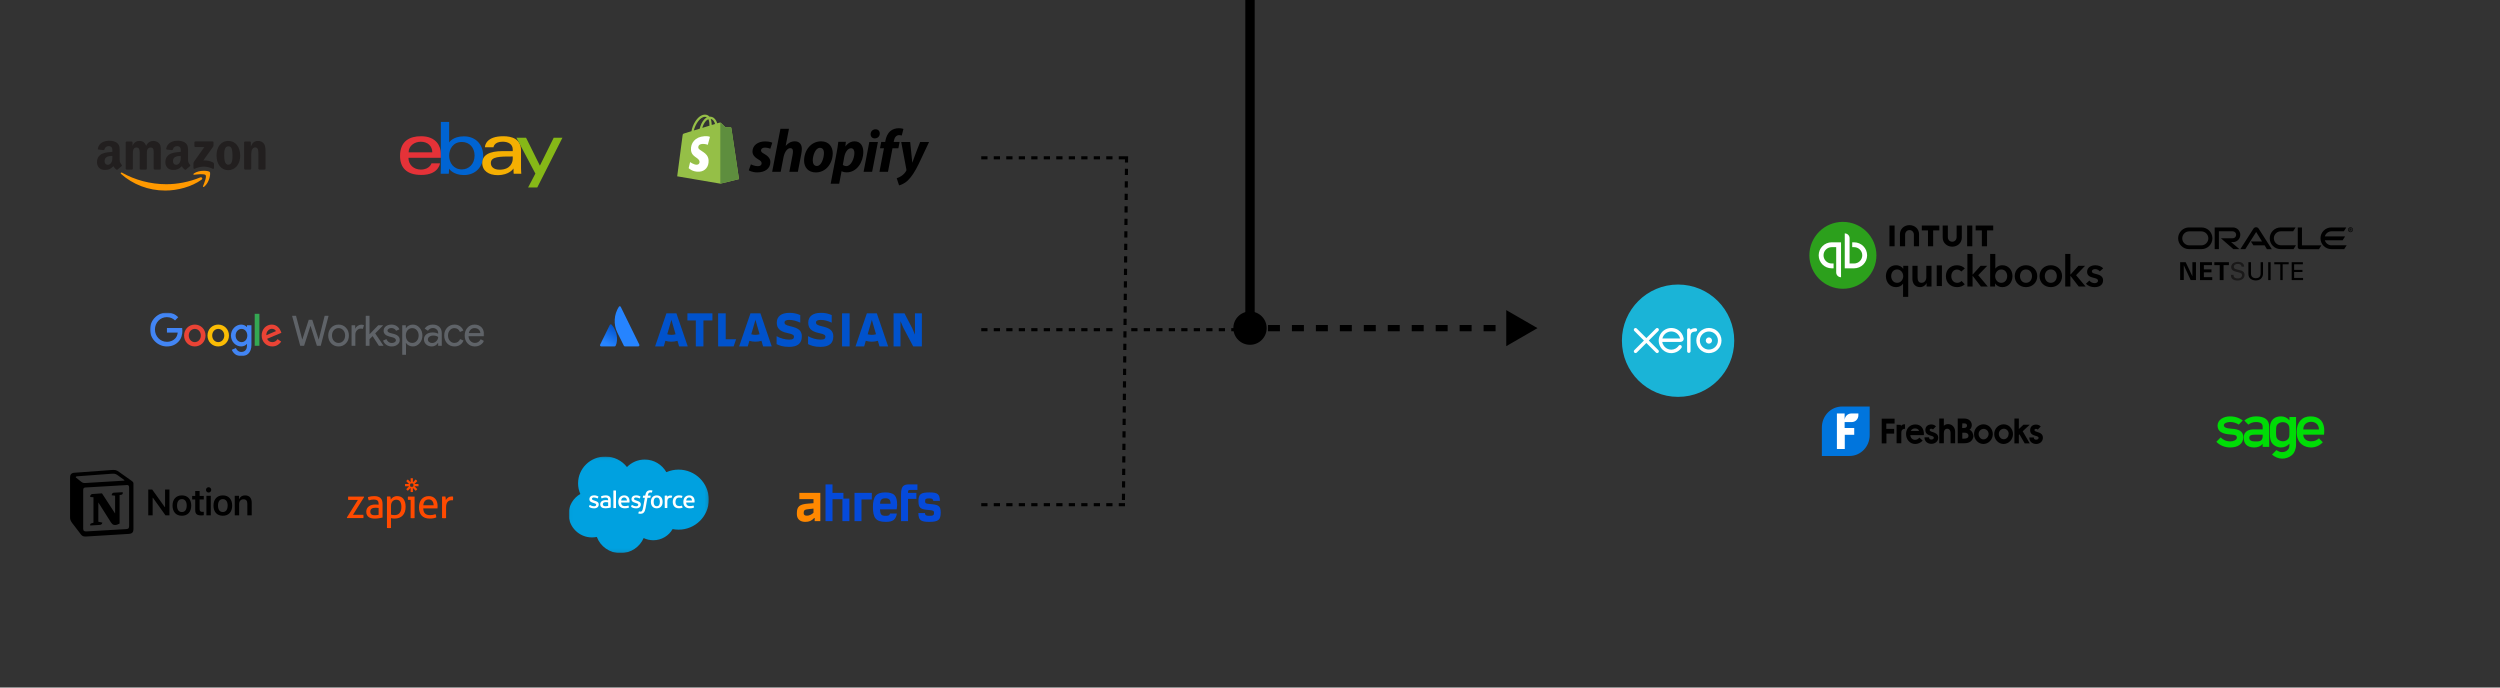 <svg width="800" height="220" viewBox="0 0 800 220" fill="none" xmlns="http://www.w3.org/2000/svg">
<rect x="0" y="0" width="800" height="220" fill="#333333" stroke="none"/>
<g clip-path="url(#clip0_1_2)">
<mask id="mask0_1_2" style="mask-type:luminance" maskUnits="userSpaceOnUse" x="511" y="83" width="52" height="52">
<path d="M511 83H563V135H511V83Z" fill="white"/>
</mask>
<g mask="url(#mask0_1_2)">
<path d="M536.984 126.999C546.91 126.999 554.957 118.952 554.957 109.026C554.957 99.099 546.91 91.052 536.984 91.052C527.057 91.052 519.01 99.099 519.01 109.026C519.01 118.952 527.057 126.999 536.984 126.999Z" fill="#1AB4D7"/>
<path d="M527.614 108.974L530.681 105.899C530.783 105.795 530.84 105.658 530.84 105.513C530.84 105.209 530.593 104.963 530.29 104.963C530.142 104.963 530.004 105.021 529.899 105.127C529.899 105.127 526.835 108.19 526.835 108.19L523.756 105.122C523.652 105.019 523.515 104.963 523.368 104.963C523.066 104.963 522.819 105.209 522.819 105.512C522.819 105.66 522.878 105.799 522.984 105.903L526.051 108.97L522.985 112.041C522.878 112.147 522.819 112.286 522.819 112.434C522.819 112.737 523.066 112.983 523.368 112.983C523.515 112.983 523.653 112.927 523.756 112.823L526.83 109.754L529.892 112.812C530 112.924 530.14 112.984 530.29 112.984C530.593 112.984 530.839 112.737 530.839 112.434C530.839 112.288 530.783 112.15 530.68 112.047L527.614 108.974Z" fill="white"/>
<path d="M545.849 108.973C545.849 109.524 546.296 109.972 546.848 109.972C547.398 109.972 547.846 109.524 547.846 108.973C547.846 108.422 547.398 107.974 546.848 107.974C546.296 107.974 545.849 108.422 545.849 108.973Z" fill="white"/>
<path d="M543.955 108.973C543.955 107.379 545.252 106.081 546.847 106.081C548.441 106.081 549.739 107.379 549.739 108.973C549.739 110.568 548.441 111.865 546.847 111.865C545.252 111.865 543.955 110.568 543.955 108.973ZM542.817 108.973C542.817 111.195 544.625 113.003 546.847 113.003C549.069 113.003 550.878 111.195 550.878 108.973C550.878 106.751 549.069 104.943 546.847 104.943C544.625 104.943 542.817 106.751 542.817 108.973Z" fill="white"/>
<path d="M542.531 105.012L542.362 105.012C541.854 105.012 541.365 105.172 540.956 105.487C540.902 105.24 540.681 105.055 540.419 105.055C540.117 105.055 539.875 105.297 539.874 105.6C539.874 105.601 539.876 112.387 539.876 112.387C539.877 112.689 540.123 112.935 540.425 112.935C540.728 112.935 540.974 112.689 540.975 112.386C540.975 112.385 540.975 108.213 540.975 108.213C540.975 106.822 541.102 106.26 542.294 106.111C542.404 106.098 542.524 106.1 542.524 106.1C542.85 106.089 543.082 105.865 543.082 105.562C543.082 105.259 542.835 105.012 542.531 105.012Z" fill="white"/>
<path d="M531.978 108.31C531.978 108.295 531.979 108.279 531.98 108.264C532.299 107.002 533.441 106.069 534.802 106.069C536.179 106.069 537.332 107.025 537.634 108.31H531.978ZM538.76 108.206C538.523 107.085 537.909 106.164 536.974 105.572C535.608 104.705 533.803 104.753 532.484 105.691C531.407 106.457 530.786 107.71 530.786 109.001C530.786 109.324 530.825 109.651 530.906 109.973C531.312 111.572 532.687 112.782 534.326 112.983C534.812 113.042 535.286 113.014 535.776 112.887C536.197 112.784 536.605 112.613 536.981 112.373C537.37 112.122 537.696 111.792 538.011 111.396C538.018 111.389 538.024 111.382 538.031 111.375C538.25 111.103 538.209 110.717 537.968 110.533C537.765 110.377 537.425 110.314 537.157 110.657C537.099 110.74 537.035 110.824 536.964 110.908C536.751 111.144 536.487 111.372 536.17 111.549C535.767 111.764 535.307 111.887 534.819 111.89C533.22 111.872 532.365 110.757 532.061 109.96C532.008 109.811 531.967 109.657 531.938 109.498C531.934 109.469 531.932 109.44 531.931 109.413C532.261 109.413 537.667 109.413 537.667 109.413C538.453 109.396 538.877 108.841 538.76 108.206Z" fill="white"/>
</g>
<path d="M752.157 73.453C752.202 73.453 752.269 73.453 752.291 73.386C752.314 73.364 752.314 73.341 752.314 73.319C752.314 73.274 752.291 73.229 752.247 73.207C752.202 73.184 752.157 73.184 752.09 73.184H752.045V73.43H752.157M752.09 73.073C752.202 73.073 752.269 73.073 752.314 73.095C752.47 73.14 752.47 73.296 752.47 73.341C752.47 73.364 752.47 73.386 752.47 73.408C752.47 73.453 752.448 73.52 752.358 73.565C752.358 73.565 752.336 73.587 752.314 73.587L752.515 73.945H752.314L752.157 73.609H752.045V73.945H751.866V73.073H752.09ZM752.157 74.303C752.582 74.303 752.94 73.968 752.94 73.52C752.94 73.073 752.605 72.737 752.157 72.737C751.732 72.737 751.374 73.095 751.374 73.52C751.374 73.945 751.732 74.303 752.157 74.303ZM751.553 73.52C751.553 73.184 751.821 72.916 752.179 72.916C752.515 72.916 752.784 73.184 752.784 73.52C752.784 73.856 752.515 74.124 752.179 74.124C751.821 74.147 751.553 73.856 751.553 73.52ZM746.116 78.51C745.086 78.51 744.214 77.816 743.945 76.876H749.651L750.434 75.646H743.945C744.214 74.706 745.086 74.012 746.116 74.012H750.032L750.815 72.782H746.026C744.102 72.782 742.558 74.348 742.558 76.25C742.558 78.174 744.124 79.718 746.026 79.718H750.144L750.926 78.488H746.116M729.781 79.718H733.921L734.704 78.488H729.893C728.64 78.488 727.633 77.481 727.633 76.25C727.633 74.997 728.64 74.012 729.893 74.012H733.809L734.592 72.782H729.804C727.879 72.782 726.313 74.348 726.313 76.25C726.313 78.174 727.879 79.718 729.781 79.718ZM704.429 78.51H700.558C699.327 78.51 698.32 77.503 698.32 76.272C698.32 75.019 699.327 74.035 700.558 74.035H704.406C705.659 74.035 706.666 75.042 706.666 76.272C706.666 77.503 705.659 78.51 704.429 78.51ZM700.468 79.718H704.496C706.42 79.718 707.964 78.174 707.964 76.25C707.964 74.326 706.42 72.782 704.496 72.782H700.468C698.566 72.782 697 74.348 697 76.25C697 78.174 698.566 79.718 700.468 79.718ZM714.543 77.481C715.841 77.481 716.892 76.429 716.892 75.131C716.892 73.833 715.841 72.782 714.543 72.782H708.703V79.718H710.045V74.012H714.453C715.08 74.012 715.572 74.505 715.572 75.131C715.572 75.758 715.08 76.25 714.453 76.25H710.694L714.677 79.718H716.624L713.939 77.458H714.543M736.628 78.51V72.782H735.285V79.07C735.285 79.248 735.353 79.405 735.487 79.539C735.621 79.674 735.8 79.741 735.979 79.741H742.066L742.849 78.51H736.628ZM720.294 77.279H723.851L721.972 74.236L718.503 79.718H716.915L721.121 73.14C721.3 72.871 721.614 72.715 721.949 72.715C722.285 72.715 722.576 72.871 722.755 73.14L726.984 79.741H725.418L724.679 78.51H721.077L720.294 77.279Z" fill="black"/>
<path d="M697.649 83.903H699.417L701.564 88.401V83.903H702.707V89.631H701.027L698.813 84.864V89.608H697.649V83.903Z" fill="black"/>
<path d="M704.003 83.903H707.831V84.843H705.234V86.208H707.673V87.148H705.234V88.691H707.92V89.631H704.003V83.903Z" fill="black"/>
<path d="M710.291 84.843H708.59V83.903H713.245V84.843H711.544V89.631H710.314V84.843H710.291Z" fill="black"/>
<path d="M714.722 87.953C714.744 88.356 714.789 89.094 716.109 89.094C717.295 89.094 717.452 88.356 717.452 88.065C717.452 87.416 716.937 87.304 716.132 87.103C715.259 86.879 714.879 86.789 714.587 86.588C714.118 86.275 713.983 85.849 713.983 85.469C713.983 84.305 715.08 83.791 716.154 83.791C716.534 83.791 717.295 83.858 717.765 84.35C718.078 84.708 718.101 85.089 718.123 85.335H717.295C717.25 84.619 716.646 84.462 716.087 84.462C715.304 84.462 714.811 84.82 714.811 85.379C714.811 85.894 715.147 86.051 715.841 86.23C717.206 86.588 717.362 86.61 717.698 86.834C718.235 87.192 718.257 87.729 718.257 87.975C718.257 88.982 717.474 89.765 715.997 89.765C715.572 89.765 714.677 89.698 714.23 89.116C713.894 88.691 713.894 88.244 713.894 87.953H714.722Z" fill="#1A1919"/>
<path d="M720.316 83.903V87.438C720.316 88.042 720.45 88.311 720.562 88.468C720.92 88.937 721.479 89.027 721.86 89.027C723.404 89.027 723.404 87.819 723.404 87.394V83.903H724.164V87.438C724.164 87.751 724.164 88.378 723.695 88.96C723.135 89.676 722.263 89.743 721.837 89.743C721.3 89.743 720.338 89.586 719.824 88.826C719.645 88.579 719.488 88.244 719.488 87.394V83.903H720.316Z" fill="black"/>
<path d="M725.821 89.631H726.603V83.903H725.821V89.631Z" fill="black"/>
<path d="M729.692 89.631V84.573H727.767V83.903H732.376V84.573H730.453V89.631H729.692Z" fill="black"/>
<path d="M733.339 83.903H736.919V84.573H734.123V86.364H736.784V87.036H734.123V88.938H736.986V89.631H733.339V83.903Z" fill="black"/>
<g clip-path="url(#clip1_1_2)">
<path d="M739.338 133.237C736.67 133.237 734.927 135.117 734.927 138.226C734.927 142.087 737.596 143.19 739.509 143.19C740.946 143.19 742.311 142.588 743.298 141.522L742.067 140.256C741.409 140.858 740.654 141.222 739.533 141.222C738.046 141.222 737.047 140.332 737.047 139.103H743.676C743.663 139.091 744.821 133.237 739.338 133.237ZM737.047 137.424C737.047 135.769 738.266 134.979 739.57 134.979C740.873 134.979 742.055 135.794 742.055 137.424H737.047Z" fill="#00DC06"/>
<path d="M714.933 137.261C714.08 137.148 711.631 137.249 711.631 136.095C711.631 135.419 712.666 135.042 713.604 135.042C714.604 135.03 715.578 135.318 716.407 135.87L717.686 134.566C717.309 134.253 715.907 133.238 713.604 133.238C711.509 133.238 709.62 134.366 709.62 136.171C709.62 138.941 712.873 138.941 714.226 139.079C715.054 139.166 715.798 139.217 715.798 140.044C715.798 140.821 714.652 141.247 713.763 141.247C712.313 141.247 711.448 140.758 710.595 139.969L709.23 141.385C710.412 142.563 712.008 143.203 713.653 143.19C716.09 143.19 717.857 142.087 717.857 139.868C717.857 138.402 716.894 137.524 714.933 137.261Z" fill="#00DC06"/>
<path d="M721.926 133.237C720.574 133.225 719.246 133.701 718.186 134.566L719.465 135.882C720.184 135.33 721.049 135.042 721.939 135.055C723.559 135.055 724.047 135.719 724.047 136.471V137.411H721.159C720.087 137.411 717.991 137.687 717.991 140.106C717.991 141.886 718.978 143.19 721.342 143.19C722.523 143.19 723.425 142.801 724.047 142.036V143.002H726.142V136.621C726.142 134.39 724.814 133.237 721.926 133.237ZM724.059 139.517C724.059 141.36 722.779 141.259 721.646 141.259C720.513 141.259 719.758 140.946 719.758 140.119C719.758 139.354 720.355 139.091 721.597 139.091H724.059V139.517Z" fill="#00DC06"/>
<path d="M732.612 133.438V134.503C731.893 133.663 731.04 133.237 729.883 133.237C727.897 133.237 726.873 134.378 726.532 135.606C726.398 136.057 726.362 136.922 726.362 138.201C726.362 139.404 726.374 140.507 726.776 141.347C727.349 142.525 728.725 143.19 729.883 143.19C731.004 143.19 731.954 142.738 732.612 141.961V142.563C732.612 143.265 732.381 143.729 731.942 144.092C731.503 144.456 730.955 144.681 730.187 144.681C729.493 144.681 728.835 144.293 728.457 144.017L727.044 145.471C727.958 146.236 729.042 146.749 730.224 146.762C731.357 146.787 732.466 146.411 733.355 145.671C734.196 144.995 734.732 143.704 734.732 142.35V133.438H732.612ZM732.612 138.201C732.612 138.94 732.6 139.492 732.539 139.78C732.405 140.394 731.723 141.209 730.48 141.209C730.163 141.209 728.579 141.021 728.396 139.605C728.348 139.141 728.323 138.665 728.335 138.201C728.335 137.098 728.384 136.747 728.433 136.471C728.543 135.92 729.249 135.092 730.48 135.092C731.979 135.092 732.466 136.145 732.539 136.559C732.6 137.098 732.624 137.649 732.612 138.201Z" fill="#00DC06"/>
</g>
<path d="M587.489 131.795H595.459V144.063H587.489V131.795Z" fill="white"/>
<path d="M589.459 130.089C585.886 130.089 583 133.074 583 136.768V145.911H591.841C595.414 145.911 598.299 142.926 598.299 139.232V130.089H589.459ZM594.681 132.884C594.681 134.116 593.719 135.063 592.574 135.063H590.283V136.958H593.352V139.137H590.329V143.684H587.81V132.316H590.283V134.353C590.375 133.216 591.291 132.316 592.39 132.316H594.681V132.884Z" fill="#0075DD"/>
<path d="M606.911 135.916V141.837H608.423V138.616C608.423 138.426 608.423 137.858 608.652 137.621C608.881 137.337 609.201 137.195 609.568 137.242H609.614V135.774H609.568C609.11 135.726 608.697 135.916 608.514 136.105L608.423 136.2C608.377 136.247 608.331 136.295 608.285 136.342V135.963L606.911 135.916Z" fill="black"/>
<path d="M622.027 141.884V138.616C622.027 137.716 622.439 137.195 623.126 137.195C623.401 137.195 623.63 137.289 623.814 137.479C624.043 137.716 624.18 138.095 624.18 138.568V141.837H625.646V138.142C625.646 136.863 624.775 135.821 623.63 135.726C622.989 135.679 622.439 135.821 622.027 136.247V133.926H620.561V141.837H622.027V141.884Z" fill="black"/>
<path d="M630.272 137.526H630.226L630.272 137.479C630.868 137.1 631.051 136.295 630.959 135.726C630.73 134.589 629.86 133.926 628.486 133.926H626.47V141.837H628.623C630.226 141.837 631.188 141.126 631.463 139.8C631.555 139.042 631.097 137.858 630.272 137.526ZM627.936 135.489H628.577C628.852 135.489 629.402 135.537 629.448 136.153C629.448 136.342 629.402 136.532 629.265 136.674C629.035 136.911 628.669 136.958 628.348 136.958H627.89L627.936 135.489ZM629.723 139.989C629.494 140.226 629.081 140.368 628.44 140.368H627.936V138.474H628.761C629.265 138.474 629.86 138.711 629.906 139.326C629.952 139.563 629.86 139.8 629.723 139.989Z" fill="black"/>
<path d="M636.823 136.674C636.273 136.105 635.494 135.774 634.67 135.774C632.975 135.821 631.646 137.242 631.692 138.995C631.738 140.653 633.021 142.026 634.624 142.074H634.67C635.448 142.074 636.227 141.742 636.777 141.174C637.968 139.989 638.014 138 636.868 136.768C636.914 136.721 636.868 136.674 636.823 136.674ZM634.761 140.605C634.349 140.605 633.937 140.463 633.662 140.132C633.341 139.8 633.158 139.374 633.158 138.9C633.158 138 633.845 137.289 634.715 137.242H634.761C635.632 137.242 636.319 137.953 636.365 138.853C636.319 139.753 635.677 140.558 634.761 140.605Z" fill="black"/>
<path d="M643.281 136.674C642.732 136.105 641.953 135.774 641.128 135.774C639.434 135.821 638.105 137.242 638.151 138.995C638.197 140.653 639.479 142.026 641.083 142.074H641.128C641.907 142.074 642.686 141.742 643.235 141.174C644.426 139.989 644.472 138 643.327 136.768C643.327 136.721 643.281 136.674 643.281 136.674ZM642.319 140.037C642.045 140.368 641.632 140.558 641.22 140.558C640.808 140.558 640.395 140.416 640.121 140.084C639.8 139.753 639.617 139.326 639.617 138.853C639.617 137.953 640.304 137.242 641.174 137.195H641.22C642.09 137.195 642.777 137.905 642.777 138.805C642.732 139.326 642.594 139.753 642.319 140.037Z" fill="black"/>
<path d="M646.03 139.184L646.121 139.042H646.259L647.908 141.884H649.511L647.266 138L649.511 135.916H647.495L646.03 137.289V133.926H644.61V141.884H646.03V139.184Z" fill="black"/>
<path d="M653.725 140.084C653.725 138.805 652.717 138.474 651.939 138.237C651.435 138.095 651.023 137.953 651.023 137.621C651.023 137.384 651.206 137.242 651.526 137.242C651.71 137.242 651.893 137.289 652.03 137.432L652.076 137.479L653.038 136.484L652.992 136.437C652.626 136.058 652.076 135.868 651.572 135.868C650.381 135.868 649.648 136.579 649.648 137.668C649.648 138.947 650.61 139.232 651.389 139.468C651.939 139.611 652.351 139.753 652.351 140.132C652.351 140.463 652.03 140.7 651.572 140.7C651.114 140.7 650.839 140.463 650.839 140.084V139.989H649.374V140.084C649.374 141.221 650.29 142.074 651.572 142.074C652.809 142.074 653.725 141.221 653.725 140.084Z" fill="black"/>
<path d="M603.613 135.537V137.242H606.132V138.758H603.659V141.884H602.147V133.974H606.27V135.537H603.613Z" fill="black"/>
<path d="M615.66 138.947C615.66 137.005 614.606 135.821 612.912 135.821C611.171 135.821 609.934 137.1 609.934 138.853C609.934 140.7 611.217 142.074 612.866 142.074C613.736 142.074 614.606 141.695 615.202 141.032L615.248 140.984L614.194 140.037L614.148 140.084C613.828 140.511 613.324 140.747 612.82 140.747C612.041 140.747 611.446 140.226 611.308 139.374V139.232H615.614L615.66 138.947ZM611.446 137.905L611.492 137.811C611.766 137.337 612.225 137.1 612.82 137.1C613.461 137.1 613.965 137.384 614.103 137.905H611.446Z" fill="black"/>
<path d="M618.408 138.237C617.905 138.095 617.492 137.953 617.492 137.574C617.492 137.337 617.675 137.195 617.996 137.195C618.179 137.195 618.363 137.242 618.5 137.384L618.546 137.432L619.508 136.437L619.462 136.389C619.095 136.011 618.546 135.821 618.042 135.821C616.851 135.821 616.118 136.532 616.118 137.621C616.118 138.9 617.08 139.184 617.859 139.421C618.408 139.563 618.821 139.705 618.821 140.084C618.821 140.416 618.5 140.653 618.042 140.653C617.584 140.653 617.309 140.416 617.309 140.037V139.942H615.843V140.037C615.843 141.174 616.759 142.026 618.042 142.026C619.325 142.026 620.241 141.174 620.241 140.037C620.195 138.805 619.187 138.521 618.408 138.237Z" fill="black"/>
<g clip-path="url(#clip2_1_2)">
<path d="M589.726 92.405C595.649 92.405 600.453 87.612 600.453 81.703C600.453 75.793 595.649 71 589.726 71C583.804 71 579 75.793 579 81.703C579 87.612 583.8 92.405 589.726 92.405Z" fill="#2CA01C"/>
<path d="M586.15 77.539C583.846 77.539 581.977 79.403 581.977 81.703C581.977 84.002 583.842 85.863 586.15 85.863H586.746V84.318H586.15C584.703 84.318 583.528 83.146 583.528 81.703C583.528 80.259 584.703 79.087 586.15 79.087H587.583V87.174C587.583 88.026 588.276 88.718 589.13 88.718V77.539H586.15ZM593.303 85.863C595.607 85.863 597.476 83.998 597.476 81.703C597.476 79.407 595.611 77.543 593.303 77.543H592.707V79.087H593.303C594.75 79.087 595.925 80.259 595.925 81.703C595.925 83.146 594.75 84.318 593.303 84.318H591.87V76.231C591.87 75.379 591.177 74.687 590.323 74.687V85.863H593.303Z" fill="white"/>
<path d="M610.635 95H608.976V90.809H608.948C608.519 91.47 607.676 91.883 606.749 91.883C604.73 91.883 603.486 90.284 603.486 88.353C603.486 86.423 604.814 84.875 606.707 84.875C607.923 84.875 608.669 85.466 609.001 85.991H609.042V85.066H610.632V95H610.635ZM607.083 90.503C608.3 90.503 609.032 89.414 609.032 88.377C609.032 87.341 608.3 86.224 607.083 86.224C605.8 86.224 605.176 87.313 605.176 88.35C605.176 89.383 605.797 90.503 607.083 90.503ZM618.082 91.689H616.506V90.624H616.478C616.189 91.285 615.401 91.88 614.418 91.88C612.689 91.88 611.971 90.555 611.971 89.205V85.066H613.63V88.736C613.63 89.522 613.808 90.499 614.874 90.499C615.941 90.499 616.422 89.588 616.422 88.708V85.066H618.082V91.685V91.689ZM619.748 84.924H621.407V91.546H619.748V84.924ZM627.609 86.903C627.347 86.53 626.779 86.252 626.239 86.252C625.022 86.252 624.412 87.341 624.412 88.377C624.412 89.414 625.036 90.503 626.291 90.503C626.804 90.503 627.368 90.294 627.689 89.911L628.724 90.958C628.17 91.55 627.257 91.883 626.277 91.883C624.315 91.883 622.683 90.586 622.683 88.381C622.683 86.176 624.287 84.878 626.235 84.878C627.204 84.878 628.212 85.264 628.738 85.911L627.605 86.903H627.609ZM629.561 81.261H631.22V87.852H631.262L633.779 85.066H635.909L633.033 88.061L636.09 91.689H633.894L631.266 88.294H631.224V91.689H629.564V81.264L629.561 81.261ZM638.503 81.261V85.911H638.544C638.889 85.484 639.552 84.878 640.772 84.878C642.665 84.878 643.993 86.395 643.993 88.356C643.993 90.318 642.748 91.887 640.73 91.887C639.803 91.887 638.903 91.459 638.45 90.701H638.422V91.696H636.847V81.264H638.506L638.503 81.261ZM640.395 86.228C639.179 86.228 638.447 87.344 638.447 88.381C638.447 89.417 639.179 90.506 640.395 90.506C641.682 90.506 642.302 89.39 642.302 88.353C642.302 87.317 641.682 86.228 640.395 86.228ZM648.316 84.875C650.32 84.875 651.924 86.27 651.924 88.353C651.924 90.436 650.32 91.883 648.316 91.883C646.311 91.883 644.708 90.436 644.708 88.353C644.708 86.27 646.311 84.875 648.316 84.875ZM648.316 90.503C649.63 90.503 650.236 89.386 650.236 88.35C650.236 87.313 649.63 86.224 648.316 86.224C647.001 86.224 646.395 87.313 646.395 88.35C646.395 89.386 647.001 90.503 648.316 90.503ZM656.257 84.875C658.261 84.875 659.865 86.27 659.865 88.353C659.865 90.436 658.261 91.883 656.257 91.883C654.252 91.883 652.649 90.436 652.649 88.353C652.649 86.27 654.252 84.875 656.257 84.875ZM656.257 90.503C657.571 90.503 658.178 89.386 658.178 88.35C658.178 87.313 657.571 86.224 656.257 86.224C654.943 86.224 654.336 87.313 654.336 88.35C654.336 89.383 654.943 90.503 656.257 90.503ZM660.869 81.261H662.528V87.852H662.57L665.087 85.066H667.213L664.341 88.061L667.395 91.689H665.198L662.57 88.294H662.528V91.689H660.869V81.264V81.261ZM671.923 86.833C671.633 86.447 671.079 86.117 670.473 86.117C669.95 86.117 669.406 86.311 669.406 86.837C669.406 87.362 669.918 87.487 670.842 87.706C671.825 87.943 672.986 88.381 672.986 89.678C672.986 91.292 671.672 91.887 670.222 91.887C669.2 91.887 668.134 91.501 667.496 90.798L668.587 89.779C668.946 90.249 669.57 90.607 670.288 90.607C670.772 90.607 671.355 90.412 671.355 89.821C671.355 89.268 670.842 89.104 669.835 88.868C668.852 88.631 667.872 88.235 667.872 86.993C667.872 85.515 669.2 84.885 670.514 84.885C671.466 84.885 672.463 85.216 673.003 85.89L671.93 86.844L671.923 86.833ZM621.662 76.03C621.662 77.71 623.007 78.934 624.719 78.934C626.431 78.934 627.78 77.71 627.78 76.03V72.176H626.12V75.835C626.12 76.739 625.514 77.348 624.715 77.348C623.917 77.348 623.307 76.743 623.307 75.835V72.176H621.651L621.662 76.03ZM632.214 73.724H634.194V78.802H635.85V73.724H637.826V72.176H632.214V73.724ZM631.14 72.176H629.484V78.805H631.14V72.176ZM614.972 73.724H616.952V78.802H618.608V73.724H620.584V72.176H614.976V73.724H614.972ZM606.278 72.176H604.622V78.805H606.278V72.176ZM614.101 74.948C614.101 73.268 612.751 72.043 611.04 72.043C609.328 72.043 607.979 73.268 607.979 74.948V78.802H609.635V75.143C609.635 74.238 610.242 73.63 611.04 73.63C611.838 73.63 612.445 74.235 612.445 75.143V78.802H614.101V74.948Z" fill="black"/>
</g>
<g clip-path="url(#clip3_1_2)">
<path d="M64.493 57.5C61.359 59.768 56.816 60.978 52.904 60.978C47.42 60.978 42.483 58.986 38.747 55.674C38.454 55.414 38.717 55.059 39.069 55.262C43.1 57.564 48.084 58.949 53.233 58.949C56.706 58.949 60.525 58.244 64.038 56.781C64.568 56.559 65.012 57.122 64.493 57.5Z" fill="#FF9900"/>
<path d="M65.796 56.036C65.397 55.534 63.148 55.799 62.138 55.916C61.831 55.953 61.784 55.691 62.061 55.502C63.852 54.264 66.792 54.621 67.134 55.036C67.477 55.453 67.045 58.346 65.362 59.726C65.103 59.938 64.857 59.825 64.972 59.544C65.35 58.617 66.198 56.541 65.796 56.036Z" fill="#FF9900"/>
<path d="M62.209 46.764V45.561C62.209 45.379 62.35 45.257 62.519 45.257H68.005C68.181 45.257 68.322 45.381 68.322 45.561V46.591C68.32 46.764 68.172 46.99 67.909 47.347L65.066 51.332C66.123 51.307 67.238 51.461 68.196 51.991C68.412 52.111 68.47 52.286 68.487 52.459V53.743C68.487 53.918 68.29 54.123 68.083 54.017C66.395 53.148 64.153 53.054 62.286 54.026C62.096 54.128 61.897 53.925 61.897 53.75V52.531C61.897 52.335 61.899 52.001 62.098 51.703L65.392 47.066H62.526C62.35 47.066 62.209 46.944 62.209 46.764Z" fill="#221F1F"/>
<path d="M42.194 54.271H40.525C40.365 54.259 40.238 54.142 40.227 53.992V45.582C40.227 45.413 40.37 45.28 40.548 45.28H42.105C42.267 45.287 42.396 45.409 42.408 45.561V46.66H42.438C42.844 45.598 43.607 45.102 44.636 45.102C45.68 45.102 46.333 45.598 46.803 46.66C47.206 45.598 48.124 45.102 49.108 45.102C49.808 45.102 50.573 45.386 51.04 46.022C51.569 46.73 51.461 47.757 51.461 48.659L51.458 53.967C51.458 54.135 51.315 54.271 51.137 54.271H49.47C49.303 54.259 49.169 54.128 49.169 53.967V49.509C49.169 49.154 49.202 48.269 49.122 47.933C48.998 47.368 48.624 47.209 48.141 47.209C47.737 47.209 47.314 47.474 47.143 47.898C46.972 48.322 46.988 49.032 46.988 49.509V53.967C46.988 54.135 46.845 54.271 46.666 54.271H44.999C44.831 54.259 44.699 54.128 44.699 53.967L44.697 49.509C44.697 48.571 44.854 47.19 43.668 47.19C42.469 47.19 42.516 48.536 42.516 49.509V53.967C42.516 54.135 42.372 54.271 42.194 54.271Z" fill="#221F1F"/>
<path d="M73.046 45.102C75.523 45.102 76.864 47.19 76.864 49.846C76.864 52.411 75.382 54.446 73.046 54.446C70.614 54.446 69.29 52.358 69.29 49.756C69.29 47.137 70.63 45.102 73.046 45.102ZM73.06 46.819C71.83 46.819 71.752 48.465 71.752 49.491C71.752 50.519 71.736 52.713 73.046 52.713C74.34 52.713 74.401 50.943 74.401 49.864C74.401 49.154 74.37 48.306 74.152 47.633C73.964 47.047 73.591 46.819 73.06 46.819Z" fill="#221F1F"/>
<path d="M80.075 54.271H78.413C78.246 54.259 78.113 54.128 78.113 53.967L78.11 45.554C78.124 45.4 78.263 45.28 78.432 45.28H79.979C80.125 45.287 80.244 45.383 80.277 45.515V46.801H80.308C80.775 45.651 81.43 45.102 82.583 45.102C83.332 45.102 84.062 45.367 84.531 46.093C84.968 46.766 84.968 47.898 84.968 48.712V54.006C84.949 54.153 84.811 54.271 84.646 54.271H82.972C82.82 54.259 82.693 54.148 82.677 54.006V49.438C82.677 48.518 82.785 47.172 81.632 47.172C81.226 47.172 80.852 47.439 80.667 47.845C80.432 48.359 80.402 48.871 80.402 49.438V53.967C80.399 54.135 80.254 54.271 80.075 54.271Z" fill="#221F1F"/>
<path d="M57.835 50.254V49.898C56.628 49.898 55.353 50.152 55.353 51.549C55.353 52.256 55.727 52.736 56.367 52.736C56.837 52.736 57.257 52.452 57.523 51.991C57.851 51.424 57.835 50.892 57.835 50.254ZM59.518 54.248C59.408 54.344 59.248 54.351 59.124 54.287C58.57 53.835 58.471 53.625 58.166 53.194C57.25 54.112 56.602 54.386 55.414 54.386C54.01 54.386 52.916 53.535 52.916 51.832C52.916 50.502 53.651 49.597 54.696 49.154C55.602 48.762 56.867 48.693 57.835 48.585V48.373C57.835 47.983 57.865 47.522 57.633 47.186C57.429 46.884 57.039 46.759 56.696 46.759C56.06 46.759 55.492 47.08 55.353 47.744C55.325 47.891 55.215 48.036 55.064 48.043L53.444 47.873C53.308 47.843 53.158 47.734 53.196 47.529C53.569 45.602 55.342 45.022 56.928 45.022C57.741 45.022 58.802 45.234 59.443 45.837C60.255 46.582 60.178 47.575 60.178 48.656V51.21C60.178 51.977 60.502 52.314 60.807 52.729C60.915 52.876 60.939 53.054 60.802 53.164C60.462 53.443 59.856 53.962 59.523 54.252L59.518 54.248Z" fill="#221F1F"/>
<path d="M35.951 50.254V49.898C34.744 49.898 33.47 50.152 33.47 51.549C33.47 52.256 33.843 52.736 34.484 52.736C34.953 52.736 35.374 52.452 35.639 51.991C35.968 51.424 35.951 50.892 35.951 50.254ZM37.635 54.248C37.524 54.344 37.364 54.351 37.24 54.287C36.686 53.835 36.587 53.625 36.282 53.194C35.367 54.112 34.719 54.386 33.531 54.386C32.127 54.386 31.033 53.535 31.033 51.832C31.033 50.502 31.767 49.597 32.812 49.154C33.718 48.762 34.984 48.693 35.951 48.585V48.373C35.951 47.983 35.982 47.522 35.749 47.186C35.545 46.884 35.155 46.759 34.812 46.759C34.176 46.759 33.608 47.08 33.47 47.744C33.441 47.891 33.331 48.036 33.181 48.043L31.561 47.873C31.425 47.843 31.274 47.734 31.312 47.529C31.685 45.602 33.458 45.022 35.045 45.022C35.857 45.022 36.919 45.234 37.559 45.837C38.372 46.582 38.294 47.575 38.294 48.656V51.21C38.294 51.977 38.618 52.314 38.923 52.729C39.032 52.876 39.055 53.054 38.919 53.164C38.578 53.443 37.973 53.962 37.639 54.252L37.635 54.248Z" fill="#221F1F"/>
</g>
<path d="M400 -3C400 55.8 400 101.4 400 105" stroke="black" stroke-width="3"/>
<g clip-path="url(#clip4_1_2)">
<mask id="mask1_1_2" style="mask-type:luminance" maskUnits="userSpaceOnUse" x="182" y="146" width="45" height="31">
<path d="M182.01 146.081H226.845V176.919H182.01V146.081Z" fill="white"/>
</mask>
<g mask="url(#mask1_1_2)">
<path fill-rule="evenodd" clip-rule="evenodd" d="M200.626 149.457C202.074 147.974 204.088 147.055 206.313 147.055C209.28 147.055 211.852 148.678 213.236 151.096C214.465 150.555 215.797 150.276 217.143 150.277C222.484 150.277 226.819 154.578 226.819 159.885C226.819 165.192 222.484 169.493 217.143 169.493C216.49 169.493 215.854 169.429 215.231 169.307C214.019 171.433 211.703 172.877 209.066 172.877C207.992 172.88 206.932 172.64 205.967 172.176C204.739 175.017 201.879 177.013 198.549 177.013C195.071 177.013 192.121 174.854 190.984 171.819C190.477 171.924 189.961 171.977 189.444 171.977C185.307 171.977 181.96 168.634 181.96 164.527C181.96 161.768 183.467 159.366 185.702 158.068C185.228 156.992 184.984 155.832 184.985 154.659C184.985 149.92 188.892 146.09 193.705 146.09C196.524 146.09 199.046 147.412 200.628 149.466" fill="#00A1E0"/>
</g>
<path fill-rule="evenodd" clip-rule="evenodd" d="M188.495 162.117C188.466 162.189 188.505 162.204 188.514 162.217C188.598 162.277 188.683 162.321 188.769 162.369C189.227 162.608 189.659 162.678 190.111 162.678C191.031 162.678 191.603 162.196 191.603 161.42V161.405C191.603 160.687 190.956 160.426 190.353 160.239L190.274 160.214C189.818 160.068 189.424 159.942 189.424 159.646V159.631C189.424 159.378 189.654 159.191 190.01 159.191C190.406 159.191 190.878 159.321 191.179 159.485C191.179 159.485 191.269 159.542 191.301 159.457C191.319 159.411 191.472 159.006 191.489 158.96C191.506 158.913 191.476 158.877 191.444 158.858C191.098 158.651 190.62 158.509 190.126 158.509L190.034 158.51C189.191 158.51 188.603 159.011 188.603 159.729V159.744C188.603 160.5 189.252 160.747 189.859 160.917L189.957 160.947C190.398 161.081 190.781 161.197 190.781 161.502V161.518C190.781 161.798 190.532 162.008 190.133 162.008C189.978 162.008 189.484 162.005 188.948 161.672C188.883 161.635 188.846 161.608 188.796 161.578C188.77 161.562 188.704 161.534 188.675 161.619L188.494 162.115M201.961 162.115C201.933 162.188 201.971 162.203 201.98 162.216C202.064 162.276 202.15 162.319 202.236 162.368C202.694 162.607 203.126 162.677 203.578 162.677C204.497 162.677 205.069 162.194 205.069 161.419V161.403C205.069 160.686 204.425 160.425 203.82 160.238L203.741 160.213C203.284 160.067 202.89 159.94 202.89 159.645V159.63C202.89 159.377 203.121 159.19 203.477 159.19C203.873 159.19 204.343 159.32 204.646 159.484C204.646 159.484 204.735 159.541 204.768 159.456C204.785 159.41 204.939 159.004 204.954 158.959C204.972 158.911 204.941 158.876 204.91 158.857C204.563 158.649 204.085 158.508 203.591 158.508L203.499 158.508C202.657 158.508 202.068 159.01 202.068 159.727V159.743C202.068 160.499 202.718 160.746 203.324 160.916L203.422 160.946C203.865 161.08 204.246 161.196 204.246 161.501V161.516C204.246 161.797 203.997 162.007 203.598 162.007C203.443 162.007 202.947 162.004 202.413 161.671C202.348 161.633 202.31 161.608 202.261 161.577C202.244 161.566 202.167 161.536 202.14 161.618L201.959 162.114M211.157 160.595C211.157 161.033 211.074 161.379 210.911 161.624C210.749 161.866 210.504 161.984 210.163 161.984C209.822 161.984 209.578 161.867 209.418 161.626C209.257 161.382 209.175 161.035 209.175 160.597C209.175 160.158 209.257 159.814 209.418 159.572C209.577 159.332 209.82 159.217 210.163 159.217C210.506 159.217 210.75 159.333 210.911 159.572C211.075 159.814 211.157 160.158 211.157 160.597M211.925 159.783C211.849 159.532 211.732 159.311 211.575 159.126C211.419 158.941 211.221 158.792 210.985 158.685C210.751 158.577 210.474 158.522 210.161 158.522C209.848 158.522 209.573 158.577 209.337 158.685C209.103 158.792 208.903 158.941 208.747 159.126C208.591 159.311 208.473 159.532 208.397 159.783C208.322 160.033 208.284 160.306 208.284 160.597C208.284 160.887 208.322 161.16 208.397 161.41C208.473 161.661 208.59 161.882 208.747 162.067C208.904 162.252 209.103 162.4 209.337 162.505C209.573 162.61 209.85 162.664 210.161 162.664C210.473 162.664 210.75 162.61 210.984 162.505C211.218 162.4 211.417 162.252 211.574 162.067C211.73 161.882 211.847 161.661 211.923 161.41C211.998 161.16 212.036 160.887 212.036 160.597C212.036 160.308 211.998 160.033 211.923 159.783M218.236 161.861C218.211 161.787 218.138 161.815 218.138 161.815C218.027 161.857 217.908 161.896 217.781 161.916C217.653 161.935 217.51 161.945 217.36 161.945C216.989 161.945 216.693 161.836 216.482 161.621C216.269 161.405 216.15 161.058 216.152 160.587C216.153 160.158 216.258 159.837 216.447 159.59C216.633 159.347 216.92 159.22 217.299 159.22C217.616 159.22 217.858 159.256 218.112 159.335C218.112 159.335 218.172 159.361 218.201 159.282C218.268 159.099 218.318 158.968 218.39 158.766C218.411 158.709 218.361 158.684 218.343 158.677C218.243 158.639 218.008 158.576 217.83 158.55C217.663 158.525 217.471 158.512 217.253 158.512C216.93 158.512 216.643 158.566 216.397 158.674C216.152 158.782 215.944 158.93 215.779 159.115C215.615 159.3 215.489 159.521 215.405 159.773C215.322 160.023 215.28 160.297 215.28 160.588C215.28 161.214 215.451 161.722 215.791 162.094C216.13 162.467 216.641 162.655 217.307 162.655C217.701 162.655 218.105 162.577 218.395 162.464C218.395 162.464 218.451 162.437 218.427 162.374L218.237 161.861M219.58 160.173C219.617 159.93 219.685 159.727 219.791 159.569C219.951 159.329 220.194 159.198 220.535 159.198C220.876 159.198 221.102 159.33 221.263 159.569C221.371 159.727 221.417 159.938 221.435 160.173L219.572 160.173L219.58 160.173ZM222.168 159.637C222.103 159.396 221.941 159.15 221.835 159.038C221.667 158.862 221.504 158.737 221.341 158.668C221.105 158.57 220.852 158.519 220.596 158.52C220.271 158.52 219.976 158.574 219.737 158.684C219.498 158.794 219.297 158.945 219.139 159.133C218.981 159.321 218.862 159.544 218.786 159.799C218.71 160.05 218.672 160.326 218.672 160.615C218.672 160.91 218.712 161.185 218.79 161.433C218.869 161.683 218.996 161.902 219.167 162.084C219.339 162.267 219.558 162.41 219.822 162.511C220.084 162.61 220.402 162.662 220.766 162.661C221.518 162.659 221.913 162.494 222.075 162.405C222.104 162.389 222.131 162.361 222.097 162.282L221.927 161.813C221.901 161.743 221.829 161.769 221.829 161.769C221.643 161.837 221.379 161.96 220.761 161.959C220.357 161.958 220.059 161.841 219.871 161.657C219.68 161.468 219.584 161.194 219.569 160.805L222.174 160.806C222.174 160.806 222.242 160.806 222.249 160.74C222.252 160.713 222.339 160.214 222.172 159.638L222.168 159.637ZM198.762 160.173C198.799 159.93 198.866 159.727 198.973 159.569C199.132 159.329 199.375 159.198 199.716 159.198C200.057 159.198 200.283 159.33 200.445 159.569C200.552 159.727 200.599 159.938 200.616 160.173L198.754 160.173L198.762 160.173ZM201.35 159.637C201.284 159.396 201.122 159.15 201.017 159.038C200.849 158.862 200.685 158.737 200.522 158.668C200.287 158.57 200.033 158.519 199.777 158.52C199.452 158.52 199.157 158.574 198.918 158.684C198.679 158.794 198.478 158.945 198.32 159.133C198.162 159.321 198.043 159.544 197.967 159.799C197.892 160.05 197.854 160.326 197.854 160.615C197.854 160.91 197.893 161.185 197.972 161.433C198.05 161.683 198.178 161.902 198.347 162.084C198.519 162.267 198.738 162.41 199.002 162.511C199.264 162.61 199.58 162.662 199.946 162.661C200.698 162.659 201.094 162.494 201.255 162.405C201.284 162.389 201.311 162.361 201.277 162.282L201.107 161.813C201.081 161.743 201.009 161.769 201.009 161.769C200.823 161.837 200.559 161.96 199.941 161.959C199.539 161.958 199.239 161.841 199.051 161.657C198.86 161.468 198.764 161.194 198.749 160.805L201.354 160.806C201.354 160.806 201.422 160.806 201.429 160.74C201.432 160.713 201.518 160.214 201.351 159.638L201.35 159.637ZM193.141 161.845C193.039 161.765 193.025 161.745 192.991 161.693C192.939 161.614 192.913 161.503 192.913 161.36C192.913 161.136 192.989 160.974 193.145 160.865C193.144 160.865 193.37 160.674 193.9 160.68C194.137 160.684 194.372 160.704 194.606 160.739V161.903H194.606C194.606 161.903 194.276 161.973 193.904 161.995C193.375 162.026 193.141 161.845 193.142 161.846L193.141 161.845ZM194.176 160.043C194.071 160.036 193.934 160.032 193.771 160.032C193.548 160.032 193.332 160.059 193.131 160.113C192.928 160.167 192.745 160.25 192.589 160.361C192.432 160.471 192.303 160.616 192.211 160.783C192.119 160.952 192.072 161.15 192.072 161.374C192.072 161.601 192.112 161.797 192.191 161.958C192.269 162.117 192.386 162.255 192.531 162.359C192.675 162.462 192.854 162.539 193.06 162.585C193.264 162.63 193.495 162.654 193.749 162.654C194.016 162.654 194.281 162.632 194.539 162.589C194.758 162.552 194.976 162.51 195.193 162.464C195.28 162.444 195.376 162.418 195.376 162.418C195.44 162.402 195.435 162.334 195.435 162.334L195.434 159.997C195.434 159.484 195.295 159.103 195.02 158.868C194.746 158.632 194.346 158.514 193.827 158.514C193.632 158.514 193.317 158.54 193.129 158.577C193.129 158.577 192.562 158.685 192.328 158.866C192.328 158.866 192.277 158.897 192.305 158.968L192.489 159.454C192.512 159.518 192.575 159.496 192.575 159.496C192.575 159.496 192.594 159.488 192.618 159.475C193.117 159.207 193.75 159.215 193.75 159.215C194.03 159.215 194.248 159.271 194.393 159.381C194.535 159.488 194.607 159.65 194.607 159.991V160.099C194.385 160.068 194.179 160.049 194.179 160.049L194.176 160.043ZM215.11 158.724C215.114 158.715 215.116 158.706 215.116 158.697C215.116 158.687 215.114 158.678 215.11 158.669C215.107 158.661 215.101 158.653 215.095 158.646C215.088 158.64 215.08 158.635 215.071 158.631C215.027 158.615 214.806 158.569 214.636 158.559C214.31 158.538 214.128 158.593 213.965 158.665C213.804 158.736 213.625 158.851 213.527 158.984L213.526 158.673C213.526 158.63 213.495 158.595 213.452 158.595H212.786C212.742 158.595 212.711 158.63 212.711 158.673V162.487C212.711 162.508 212.719 162.527 212.734 162.542C212.749 162.556 212.769 162.565 212.79 162.565H213.472C213.493 162.565 213.513 162.556 213.528 162.542C213.543 162.527 213.551 162.508 213.551 162.487V160.572C213.551 160.315 213.58 160.061 213.637 159.9C213.694 159.741 213.77 159.614 213.865 159.523C213.955 159.436 214.065 159.37 214.186 159.333C214.3 159.301 214.417 159.285 214.535 159.285C214.671 159.285 214.821 159.319 214.821 159.319C214.871 159.325 214.899 159.295 214.916 159.25C214.96 159.133 215.087 158.783 215.112 158.713" fill="#FFFFFE"/>
<path fill-rule="evenodd" clip-rule="evenodd" d="M208.736 156.963C208.652 156.938 208.566 156.918 208.479 156.903C208.363 156.884 208.244 156.875 208.126 156.876C207.656 156.876 207.285 157.007 207.025 157.265C206.766 157.522 206.59 157.913 206.502 158.427L206.47 158.6H205.88C205.88 158.6 205.808 158.597 205.793 158.675L205.696 159.207C205.689 159.258 205.712 159.29 205.781 159.289H206.355L205.772 162.494C205.727 162.752 205.674 162.964 205.617 163.125C205.56 163.284 205.504 163.403 205.435 163.489C205.369 163.573 205.306 163.634 205.197 163.67C205.108 163.7 205.004 163.713 204.891 163.713C204.828 163.713 204.745 163.703 204.683 163.691C204.621 163.679 204.589 163.665 204.543 163.646C204.543 163.646 204.475 163.621 204.449 163.687C204.427 163.742 204.274 164.156 204.256 164.208C204.237 164.258 204.263 164.298 204.296 164.31C204.372 164.337 204.429 164.354 204.533 164.378C204.678 164.412 204.8 164.414 204.914 164.414C205.154 164.414 205.372 164.381 205.552 164.316C205.734 164.252 205.893 164.139 206.033 163.986C206.184 163.821 206.28 163.649 206.371 163.413C206.461 163.18 206.538 162.891 206.599 162.553L207.185 159.289H208.042C208.042 159.289 208.114 159.292 208.129 159.215L208.226 158.683C208.233 158.632 208.21 158.6 208.141 158.6H207.31C207.314 158.582 207.351 158.294 207.447 158.023C207.488 157.907 207.564 157.814 207.629 157.749C207.69 157.688 207.765 157.643 207.847 157.616C207.937 157.589 208.031 157.575 208.126 157.576C208.204 157.576 208.281 157.586 208.34 157.598C208.42 157.615 208.452 157.624 208.473 157.63C208.557 157.655 208.569 157.631 208.585 157.59L208.784 157.053C208.805 156.995 208.755 156.97 208.736 156.963ZM197.12 162.501C197.12 162.543 197.089 162.578 197.045 162.578H196.356C196.312 162.578 196.281 162.543 196.281 162.501V157.036C196.281 156.993 196.312 156.959 196.356 156.959H197.045C197.089 156.959 197.12 156.993 197.12 157.036V162.501Z" fill="#FFFFFE"/>
</g>
<g clip-path="url(#clip5_1_2)">
<path d="M195.745 103.925C195.708 103.875 195.658 103.836 195.602 103.811C195.545 103.786 195.483 103.777 195.421 103.784C195.36 103.791 195.301 103.814 195.251 103.85C195.201 103.887 195.161 103.936 195.135 103.993L192.039 110.295C192.011 110.353 191.998 110.416 192 110.48C192.003 110.545 192.022 110.607 192.055 110.662C192.088 110.716 192.134 110.761 192.189 110.793C192.244 110.824 192.306 110.841 192.369 110.841H196.68C196.75 110.842 196.818 110.823 196.877 110.785C196.936 110.747 196.983 110.692 197.012 110.627C197.941 108.686 197.378 105.702 195.745 103.925Z" fill="url(#paint0_linear_1_2)"/>
<path d="M198.017 98.202C197.245 99.41 196.796 100.802 196.712 102.241C196.628 103.68 196.914 105.116 197.54 106.408L199.629 110.627C199.659 110.69 199.706 110.743 199.765 110.78C199.823 110.817 199.89 110.837 199.959 110.837H204.27C204.33 110.832 204.388 110.812 204.44 110.78C204.491 110.747 204.534 110.702 204.566 110.649C204.597 110.596 204.615 110.537 204.619 110.475C204.623 110.413 204.612 110.352 204.588 110.295L198.647 98.202C198.618 98.141 198.573 98.09 198.518 98.055C198.462 98.019 198.398 98 198.332 98C198.266 98 198.202 98.019 198.146 98.055C198.09 98.09 198.046 98.141 198.017 98.202Z" fill="#2684FF"/>
<path d="M289.089 104.919L292.219 110.841H295V100.271H292.787V107.092L291.95 105.113L289.436 100.271H285.944V110.841H288.156V102.78L289.089 104.919Z" fill="#0052CC"/>
<path d="M271.871 100.271H269.452V110.841H271.871V100.271Z" fill="#0052CC"/>
<path d="M266.661 107.715C266.661 105.865 265.698 104.997 262.978 104.401C261.477 104.063 261.115 103.725 261.115 103.236C261.115 102.624 261.651 102.366 262.641 102.366C263.842 102.366 265.029 102.737 266.15 103.251V100.834C265.073 100.335 263.9 100.088 262.717 100.11C260.029 100.11 258.639 101.3 258.639 103.248C258.639 104.801 259.35 106.045 262.131 106.593C263.791 106.946 264.14 107.22 264.14 107.783C264.14 108.346 263.791 108.684 262.614 108.684C261.201 108.658 259.817 108.277 258.583 107.575V110.117C259.421 110.534 260.527 111 262.589 111C265.496 111 266.65 109.682 266.65 107.719" fill="#0052CC"/>
<path d="M256.594 107.715C256.594 105.865 255.64 104.997 252.913 104.401C251.412 104.063 251.047 103.725 251.047 103.236C251.047 102.624 251.585 102.366 252.573 102.366C253.775 102.366 254.959 102.737 256.081 103.251V100.834C255.004 100.335 253.831 100.088 252.648 100.11C249.962 100.11 248.57 101.3 248.57 103.248C248.57 104.801 249.281 106.045 252.064 106.593C253.723 106.946 254.071 107.22 254.071 107.783C254.071 108.346 253.723 108.684 252.545 108.684C251.132 108.658 249.748 108.277 248.514 107.575V110.117C249.353 110.534 250.46 111 252.52 111C255.429 111 256.581 109.682 256.581 107.719" fill="#0052CC"/>
<path d="M232.231 108.556V100.271H229.797V110.841H234.767L235.549 108.556H232.231Z" fill="#0052CC"/>
<path d="M225.097 110.841V102.554H227.973V100.271H219.975V102.554H222.663V110.841H225.097Z" fill="#0052CC"/>
<path d="M216.447 100.271H213.257L209.633 110.841H212.409L212.924 109.06C214.188 109.439 215.532 109.439 216.796 109.06L217.309 110.841H220.075L216.447 100.271ZM214.852 107.156C214.4 107.156 213.951 107.091 213.517 106.962L214.852 102.349L216.187 106.962C215.754 107.091 215.304 107.156 214.852 107.156Z" fill="#0052CC"/>
<path d="M243.336 100.271H240.146L236.522 110.841H239.288L239.803 109.06C241.067 109.439 242.411 109.439 243.675 109.06L244.188 110.841H246.954L243.336 100.271ZM241.741 107.156C241.289 107.157 240.839 107.091 240.406 106.962L241.741 102.349L243.076 106.962C242.643 107.091 242.193 107.157 241.741 107.156Z" fill="#0052CC"/>
<path d="M280.584 100.271H277.394L273.77 110.841H276.536L277.049 109.06C278.313 109.439 279.657 109.439 280.921 109.06L281.434 110.841H284.202L280.584 100.271ZM278.989 107.156C278.537 107.156 278.088 107.091 277.654 106.962L278.989 102.349L280.324 106.962C279.891 107.091 279.441 107.156 278.989 107.156Z" fill="#0052CC"/>
</g>
<g clip-path="url(#clip6_1_2)">
<path d="M103.886 101.056H105.146L102.64 110.649H101.406L99.385 104.325H99.332L97.311 110.649H96.078L93.466 101.056H94.726L96.708 108.599H96.76L98.794 102.342H99.923L101.957 108.599H102.01L103.886 101.056Z" fill="#5F6368"/>
<mask id="mask2_1_2" style="mask-type:luminance" maskUnits="userSpaceOnUse" x="48" y="100" width="108" height="14">
<path d="M155.026 100H48V114H155.026V100Z" fill="white"/>
</mask>
<g mask="url(#mask2_1_2)">
<path d="M105.032 107.366C105.032 106.357 105.343 105.522 105.964 104.861C106.594 104.2 107.386 103.869 108.339 103.869C109.293 103.869 110.08 104.2 110.702 104.861C111.332 105.522 111.647 106.357 111.647 107.366C111.647 108.385 111.332 109.22 110.702 109.872C110.08 110.533 109.293 110.864 108.339 110.863C107.386 110.863 106.594 110.532 105.964 109.871C105.343 109.21 105.032 108.375 105.032 107.366M106.24 107.366C106.24 108.071 106.441 108.643 106.843 109.081C107.246 109.518 107.744 109.737 108.339 109.737C108.934 109.737 109.433 109.518 109.835 109.081C110.238 108.643 110.439 108.071 110.439 107.366C110.439 106.669 110.238 106.102 109.835 105.664C109.425 105.218 108.926 104.994 108.339 104.994C107.753 104.994 107.254 105.217 106.843 105.665C106.44 106.102 106.239 106.67 106.239 107.366" fill="#5F6368"/>
<path d="M113.711 110.649H112.503V104.084H113.658V105.156H113.712C113.834 104.807 114.086 104.51 114.467 104.265C114.847 104.019 115.221 103.896 115.589 103.896C115.938 103.896 116.236 103.95 116.481 104.057L116.112 105.25C115.963 105.188 115.727 105.156 115.404 105.156C114.949 105.156 114.553 105.344 114.216 105.719C113.879 106.094 113.711 106.532 113.711 107.031V110.649Z" fill="#5F6368"/>
<path d="M122.695 110.649H121.238L119.23 107.554L118.246 108.545V110.649H117.039V101.056H118.246V106.964L121.028 104.084H122.577V104.137L120.07 106.683L122.695 110.595V110.649Z" fill="#5F6368"/>
<path d="M127.919 108.827C127.919 109.399 127.675 109.881 127.185 110.274C126.695 110.667 126.078 110.863 125.334 110.863C124.687 110.863 124.118 110.691 123.628 110.347C123.148 110.017 122.781 109.541 122.578 108.988L123.654 108.519C123.812 108.912 124.041 109.218 124.343 109.436C124.631 109.651 124.978 109.766 125.334 109.764C125.72 109.764 126.041 109.68 126.299 109.51C126.556 109.34 126.685 109.139 126.686 108.907C126.686 108.488 126.371 108.18 125.741 107.982L124.638 107.701C123.388 107.38 122.762 106.763 122.762 105.852C122.762 105.253 123 104.773 123.477 104.411C123.954 104.049 124.564 103.868 125.308 103.869C125.877 103.869 126.391 104.007 126.85 104.284C127.309 104.561 127.631 104.932 127.814 105.396L126.738 105.852C126.615 105.574 126.405 105.345 126.141 105.202C125.858 105.043 125.539 104.963 125.216 104.967C124.917 104.963 124.623 105.046 124.37 105.208C124.12 105.369 123.995 105.566 123.995 105.798C123.995 106.173 124.34 106.441 125.031 106.602L126.003 106.856C127.28 107.178 127.919 107.834 127.919 108.825" fill="#5F6368"/>
<path d="M132.112 110.863C131.64 110.863 131.209 110.761 130.82 110.555C130.431 110.35 130.131 110.077 129.921 109.738H129.867L129.921 110.649V113.543H128.713V104.084H129.868V104.995H129.922C130.132 104.656 130.432 104.383 130.821 104.178C131.21 103.972 131.641 103.869 132.114 103.869C132.962 103.869 133.679 104.209 134.266 104.888C134.869 105.576 135.171 106.402 135.171 107.366C135.171 108.34 134.869 109.166 134.266 109.845C133.68 110.524 132.962 110.863 132.114 110.863M131.917 109.738C132.494 109.738 132.98 109.515 133.373 109.068C133.766 108.631 133.963 108.063 133.963 107.366C133.963 106.679 133.766 106.112 133.373 105.665C132.981 105.218 132.495 104.995 131.917 104.995C131.33 104.995 130.841 105.218 130.447 105.665C130.062 106.112 129.869 106.679 129.869 107.366C129.869 108.063 130.062 108.635 130.447 109.081C130.84 109.519 131.33 109.738 131.917 109.738" fill="#5F6368"/>
<path d="M138.477 103.869C139.37 103.869 140.075 104.113 140.59 104.599C141.106 105.086 141.364 105.754 141.365 106.603V110.65H140.21V109.738H140.156C139.658 110.488 138.993 110.863 138.161 110.863C137.453 110.863 136.86 110.649 136.383 110.22C135.906 109.792 135.668 109.256 135.668 108.612C135.668 107.934 135.919 107.393 136.422 106.991C136.925 106.589 137.597 106.388 138.437 106.388C139.154 106.388 139.745 106.522 140.209 106.79V106.508C140.209 106.079 140.042 105.715 139.71 105.416C139.39 105.121 138.973 104.961 138.542 104.967C137.868 104.967 137.334 105.257 136.941 105.838L135.878 105.154C136.464 104.298 137.33 103.869 138.476 103.869M136.916 108.641C136.916 108.962 137.049 109.23 137.316 109.445C137.583 109.659 137.895 109.766 138.253 109.766C138.761 109.766 139.213 109.574 139.611 109.19C140.01 108.806 140.209 108.355 140.209 107.837C139.832 107.533 139.307 107.381 138.634 107.381C138.144 107.381 137.735 107.502 137.407 107.743C137.079 107.984 136.915 108.283 136.916 108.641Z" fill="#5F6368"/>
<path d="M145.458 110.863C144.504 110.863 143.712 110.533 143.083 109.872C142.461 109.193 142.151 108.358 142.151 107.366C142.151 106.357 142.461 105.522 143.083 104.861C143.712 104.2 144.504 103.869 145.458 103.869C146.114 103.869 146.687 104.037 147.177 104.372C147.667 104.707 148.035 105.169 148.28 105.759L147.178 106.228C146.837 105.406 146.238 104.995 145.38 104.995C144.829 104.995 144.352 105.223 143.95 105.678C143.556 106.134 143.359 106.697 143.359 107.367C143.359 108.036 143.556 108.599 143.95 109.055C144.352 109.511 144.829 109.738 145.38 109.738C146.264 109.738 146.885 109.328 147.244 108.506L148.32 108.975C148.084 109.564 147.714 110.026 147.211 110.361C146.708 110.696 146.124 110.864 145.459 110.864" fill="#5F6368"/>
<path d="M151.955 110.863C151.01 110.863 150.232 110.533 149.619 109.872C149.007 109.211 148.701 108.376 148.701 107.366C148.701 106.366 148.998 105.533 149.593 104.867C150.188 104.202 150.949 103.869 151.877 103.869C152.83 103.869 153.589 104.184 154.153 104.814C154.717 105.444 154.999 106.326 154.999 107.46L154.986 107.594H149.934C149.952 108.237 150.162 108.755 150.564 109.148C150.966 109.541 151.447 109.738 152.008 109.738C152.778 109.738 153.381 109.345 153.819 108.559L154.895 109.095C154.62 109.633 154.205 110.083 153.694 110.394C153.182 110.707 152.603 110.863 151.955 110.863ZM150.027 106.576H153.713C153.678 106.12 153.496 105.743 153.169 105.444C152.841 105.144 152.401 104.995 151.85 104.995C151.395 104.995 151.003 105.138 150.675 105.424C150.347 105.709 150.131 106.094 150.026 106.576" fill="#5F6368"/>
</g>
<mask id="mask3_1_2" style="mask-type:luminance" maskUnits="userSpaceOnUse" x="48" y="100" width="108" height="14">
<path d="M155.026 100H48V114H155.026V100Z" fill="white"/>
</mask>
<g mask="url(#mask3_1_2)">
<path d="M53.421 106.442V104.958H58.285C58.339 105.258 58.365 105.563 58.363 105.868C58.363 106.98 58.065 108.358 57.104 109.338C56.17 110.331 54.977 110.861 53.395 110.861C50.464 110.861 48 108.424 48 105.43C48 102.437 50.464 100 53.395 100C55.017 100 56.171 100.649 57.04 101.497L56.015 102.543C55.392 101.947 54.55 101.483 53.395 101.483C51.255 101.483 49.582 103.245 49.582 105.43C49.582 107.616 51.255 109.379 53.395 109.379C54.783 109.379 55.575 108.809 56.08 108.293C56.492 107.872 56.764 107.268 56.869 106.443L53.421 106.442Z" fill="#4285F4"/>
<path d="M65.774 107.364C65.774 109.379 64.231 110.861 62.338 110.861C60.444 110.861 58.901 109.379 58.901 107.364C58.901 105.338 60.444 103.867 62.338 103.867C64.232 103.867 65.775 105.338 65.775 107.364M64.27 107.364C64.27 106.106 63.376 105.245 62.338 105.245C61.3 105.245 60.405 106.106 60.405 107.364C60.405 108.609 61.3 109.483 62.338 109.483C63.376 109.483 64.27 108.608 64.27 107.364Z" fill="#EA4335"/>
<path d="M73.272 107.364C73.272 109.379 71.73 110.861 69.835 110.861C67.941 110.861 66.398 109.379 66.398 107.364C66.398 105.338 67.942 103.867 69.835 103.867C71.729 103.867 73.272 105.338 73.272 107.364ZM71.768 107.364C71.768 106.106 70.873 105.245 69.835 105.245C68.798 105.245 67.903 106.106 67.903 107.364C67.903 108.609 68.798 109.483 69.835 109.483C70.873 109.483 71.768 108.608 71.768 107.364Z" fill="#FBBC04"/>
<path d="M80.459 104.079V110.358C80.459 112.94 78.968 114 77.204 114C75.543 114 74.545 112.861 74.169 111.934L75.48 111.377C75.713 111.947 76.283 112.622 77.205 112.622C78.333 112.622 79.033 111.907 79.033 110.569V110.066H78.981C78.644 110.49 77.996 110.861 77.179 110.861C75.466 110.861 73.897 109.338 73.897 107.378C73.897 105.404 75.466 103.867 77.179 103.867C77.996 103.867 78.644 104.238 78.981 104.649H79.033V104.079H80.459ZM79.136 107.378C79.136 106.146 78.333 105.245 77.308 105.245C76.27 105.245 75.401 106.146 75.401 107.378C75.401 108.596 76.27 109.483 77.308 109.483C78.332 109.483 79.136 108.596 79.136 107.378Z" fill="#4285F4"/>
<path d="M83.007 100.405H81.503V110.649H83.007V100.405Z" fill="#34A853"/>
<path d="M88.818 108.516L89.985 109.311C89.61 109.881 88.701 110.861 87.131 110.861C85.186 110.861 83.733 109.324 83.733 107.364C83.733 105.286 85.199 103.867 86.963 103.867C88.74 103.867 89.609 105.311 89.894 106.093L90.05 106.49L85.47 108.424C85.82 109.126 86.365 109.483 87.13 109.483C87.896 109.483 88.427 109.101 88.818 108.516ZM85.225 107.259L88.286 105.961C88.117 105.523 87.611 105.219 87.015 105.219C86.249 105.219 85.186 105.908 85.225 107.259" fill="#EA4335"/>
</g>
</g>
<g clip-path="url(#clip7_1_2)">
<path d="M255.788 159.724H260.316V161.017L258.618 161.152C255.866 161.354 255 162.085 255 164.155V164.571C255 166.089 256.043 167 257.652 167C258.929 167 259.65 166.696 260.549 165.763H260.693V166.753H262.502V157.71H255.788V159.724ZM260.316 164.076C259.75 164.649 258.917 165.021 258.218 165.021C257.475 165.021 257.153 164.739 257.175 164.11C257.197 163.232 257.508 163.03 258.951 162.895L260.316 162.76C260.316 162.771 260.316 164.076 260.316 164.076Z" fill="#FF8800"/>
<path d="M298.303 161.354L296.96 161.219C296.217 161.141 296.028 160.949 296.028 160.342C296.028 159.656 296.295 159.487 297.338 159.487C298.27 159.487 298.536 159.634 298.669 160.286H300.767C300.711 158.127 300.057 157.575 297.46 157.575C294.619 157.575 293.909 158.127 293.909 160.342C293.909 162.366 294.43 162.918 296.55 163.131L297.66 163.244C298.647 163.334 298.891 163.525 298.891 164.132C298.891 164.874 298.592 165.066 297.382 165.066C296.317 165.066 296.039 164.897 295.984 164.188H293.875C293.931 166.426 294.608 167 297.293 167C300.29 167 301.033 166.393 301.033 163.93C301 162.097 300.456 161.557 298.303 161.354Z" fill="#054ADA"/>
<path d="M287.083 161.523C287.083 158.599 286.096 157.575 283.244 157.575C280.392 157.575 279.337 158.903 279.337 162.198C279.337 165.797 280.314 167 283.455 167C285.718 167 286.673 166.303 286.995 164.323H284.842C284.598 164.931 284.342 165.066 283.421 165.066C282.034 165.066 281.679 164.672 281.601 162.985H286.928C287.028 162.49 287.083 161.905 287.083 161.523ZM281.623 161.197C281.646 159.926 282.145 159.454 283.344 159.454C284.542 159.454 284.953 159.926 284.986 161.197H281.623Z" fill="#054ADA"/>
<path d="M269.893 157.71H266.397V155H264.167V166.753H266.397V159.735H269.571V166.753H271.802V159.555H269.893V157.71Z" fill="#054ADA"/>
<path d="M288.338 158.104V166.753H290.568V159.645H293.243V157.71H290.568V157.463C290.59 156.934 290.712 156.777 291.145 156.777H293.576V155H290.957C289.181 155 288.338 155.551 288.338 158.104Z" fill="#054ADA"/>
<path d="M273.444 166.753H275.675V159.836H278.982V157.71H273.444V166.753Z" fill="#054ADA"/>
</g>
<g clip-path="url(#clip8_1_2)">
<path d="M134.737 43.592C131.072 43.592 128.017 45.157 128.017 49.881C128.017 53.623 130.071 55.98 134.831 55.98C140.435 55.98 140.794 52.263 140.794 52.263H138.079C138.079 52.263 137.497 54.264 134.666 54.264C132.36 54.264 130.702 52.696 130.702 50.498H141.078V49.119C141.078 46.944 139.707 43.592 134.737 43.592ZM134.642 45.355C136.837 45.355 138.333 46.708 138.333 48.737H130.762C130.762 46.583 132.715 45.355 134.642 45.355Z" fill="#E53238"/>
<path d="M141.076 39.017V53.608C141.076 54.436 141.017 55.599 141.017 55.599H143.607C143.607 55.599 143.7 54.763 143.7 54C143.7 54 144.979 56.016 148.458 56.016C152.121 56.016 154.61 53.455 154.61 49.786C154.61 46.373 152.324 43.627 148.464 43.627C144.849 43.627 143.726 45.593 143.726 45.593V39.017H141.076ZM147.795 45.432C150.283 45.432 151.865 47.291 151.865 49.786C151.865 52.461 150.038 54.211 147.813 54.211C145.158 54.211 143.726 52.123 143.726 49.809C143.726 47.653 145.011 45.432 147.795 45.432Z" fill="#0064D2"/>
<path d="M161.045 43.592C155.531 43.592 155.177 46.632 155.177 47.117H157.922C157.922 47.117 158.066 45.343 160.856 45.343C162.669 45.343 164.074 46.178 164.074 47.785V48.356H160.856C156.584 48.356 154.326 49.614 154.326 52.168C154.326 54.681 156.412 56.048 159.232 56.048C163.075 56.048 164.313 53.91 164.313 53.91C164.313 54.761 164.378 55.599 164.378 55.599H166.818C166.818 55.599 166.724 54.56 166.724 53.895V48.151C166.724 44.384 163.706 43.592 161.045 43.592ZM164.074 50.072V50.834C164.074 51.828 163.464 54.3 159.877 54.3C157.912 54.3 157.07 53.313 157.07 52.168C157.07 50.085 159.907 50.072 164.074 50.072Z" fill="#F5AF02"/>
<path d="M165.246 44.069H168.333L172.765 53.007L177.186 44.069H179.983L171.93 59.983H168.996L171.32 55.546L165.246 44.069Z" fill="#86B817"/>
</g>
<g clip-path="url(#clip9_1_2)">
<path d="M234.022 40.939C234.008 40.821 233.902 40.769 233.823 40.756C233.743 40.743 232.153 40.73 232.153 40.73C232.153 40.73 230.815 39.45 230.682 39.319C230.55 39.188 230.298 39.227 230.192 39.254C230.192 39.254 229.94 39.332 229.516 39.463C229.45 39.24 229.344 38.966 229.198 38.692C228.721 37.79 228.032 37.32 227.184 37.32C227.131 37.32 227.064 37.32 227.011 37.333C226.985 37.307 226.958 37.281 226.932 37.242C226.561 36.85 226.097 36.667 225.541 36.68C224.454 36.706 223.381 37.477 222.493 38.862C221.87 39.828 221.406 41.043 221.273 41.984C220.028 42.363 219.153 42.624 219.14 42.637C218.517 42.833 218.491 42.846 218.411 43.434C218.345 43.865 216.702 56.42 216.702 56.42L230.497 58.772L236.473 57.309C236.473 57.309 234.035 41.043 234.022 40.939ZM228.827 39.672C228.509 39.763 228.151 39.881 227.754 39.998C227.74 39.463 227.674 38.705 227.422 38.052C228.257 38.208 228.655 39.123 228.827 39.672ZM227.038 40.22C226.309 40.443 225.527 40.678 224.732 40.926C224.957 40.09 225.382 39.254 225.898 38.705C226.097 38.496 226.362 38.274 226.68 38.143C226.985 38.757 227.038 39.633 227.038 40.22ZM225.554 37.398C225.806 37.398 226.018 37.451 226.203 37.568C225.912 37.712 225.62 37.934 225.355 38.221C224.666 38.953 224.136 40.077 223.924 41.174C223.261 41.37 222.625 41.566 222.029 41.749C222.426 40.024 223.884 37.451 225.554 37.398Z" fill="#95BF47"/>
<path d="M233.823 40.756C233.743 40.743 232.153 40.73 232.153 40.73C232.153 40.73 230.815 39.45 230.682 39.319C230.629 39.267 230.563 39.24 230.497 39.24V58.772L236.473 57.309C236.473 57.309 234.035 41.056 234.022 40.939C233.995 40.821 233.902 40.769 233.823 40.756Z" fill="#5E8E3E"/>
<path d="M227.184 43.787L226.495 46.348C226.495 46.348 225.726 45.995 224.798 46.06C223.447 46.139 223.434 46.975 223.447 47.197C223.526 48.346 226.574 48.595 226.746 51.273C226.879 53.389 225.607 54.827 223.778 54.944C221.578 55.075 220.372 53.807 220.372 53.807L220.836 51.861C220.836 51.861 222.055 52.762 223.023 52.71C223.659 52.671 223.884 52.161 223.858 51.796C223.765 50.306 221.273 50.385 221.114 47.941C220.982 45.877 222.36 43.787 225.395 43.591C226.587 43.486 227.184 43.787 227.184 43.787Z" fill="white"/>
<path d="M244.57 49.248C243.881 48.882 243.523 48.569 243.523 48.138C243.523 47.589 244.013 47.236 244.795 47.236C245.696 47.236 246.491 47.602 246.491 47.602L247.128 45.694C247.128 45.694 246.544 45.25 244.835 45.25C242.45 45.25 240.793 46.596 240.793 48.49C240.793 49.562 241.562 50.385 242.595 50.972C243.43 51.443 243.722 51.77 243.722 52.266C243.722 52.775 243.311 53.18 242.529 53.18C241.376 53.18 240.29 52.593 240.29 52.593L239.614 54.5C239.614 54.5 240.621 55.166 242.304 55.166C244.755 55.166 246.518 53.977 246.518 51.835C246.531 50.672 245.643 49.849 244.57 49.248ZM254.35 45.224C253.144 45.224 252.19 45.786 251.461 46.648L251.421 46.635L252.468 41.226H249.738L247.088 54.983H249.818L250.732 50.28C251.09 48.503 252.017 47.406 252.892 47.406C253.502 47.406 253.74 47.811 253.74 48.399C253.74 48.765 253.7 49.222 253.621 49.588L252.587 54.97H255.317L256.39 49.405C256.51 48.817 256.589 48.111 256.589 47.654C256.589 46.152 255.768 45.224 254.35 45.224ZM262.764 45.224C259.478 45.224 257.305 48.151 257.305 51.417C257.305 53.507 258.617 55.179 261.068 55.179C264.288 55.179 266.475 52.331 266.475 48.987C266.462 47.066 265.309 45.224 262.764 45.224ZM261.413 53.115C260.485 53.115 260.088 52.331 260.088 51.364C260.088 49.823 260.896 47.301 262.38 47.301C263.348 47.301 263.666 48.124 263.666 48.921C263.666 50.581 262.857 53.115 261.413 53.115ZM273.445 45.224C271.603 45.224 270.556 46.818 270.556 46.818H270.517L270.676 45.368H268.264C268.145 46.348 267.933 47.824 267.707 48.934L265.812 58.785H268.542L269.298 54.8H269.351C269.351 54.8 269.907 55.153 270.954 55.153C274.161 55.153 276.255 51.913 276.255 48.634C276.268 46.844 275.446 45.224 273.445 45.224ZM270.835 53.154C270.119 53.154 269.708 52.762 269.708 52.762L270.159 50.241C270.477 48.569 271.365 47.445 272.319 47.445C273.154 47.445 273.406 48.203 273.406 48.934C273.406 50.672 272.359 53.154 270.835 53.154ZM280.164 41.37C279.289 41.37 278.6 42.049 278.6 42.938C278.6 43.735 279.117 44.283 279.886 44.283H279.925C280.774 44.283 281.516 43.722 281.529 42.716C281.529 41.932 280.999 41.37 280.164 41.37ZM276.347 54.983H279.077L280.933 45.446H278.176L276.347 54.983ZM287.876 45.42H285.981L286.074 44.976C286.233 44.061 286.79 43.238 287.691 43.238C288.181 43.238 288.565 43.369 288.565 43.369L289.096 41.266C289.096 41.266 288.619 41.03 287.611 41.03C286.644 41.03 285.677 41.305 284.935 41.932C284.007 42.716 283.57 43.839 283.344 44.976L283.265 45.42H281.993L281.595 47.445H282.867L281.423 54.983H284.153L285.597 47.445H287.479L287.876 45.42ZM294.449 45.446C294.449 45.446 292.74 49.692 291.971 52.005H291.931C291.878 51.26 291.256 45.446 291.256 45.446H288.393L290.036 54.212C290.076 54.408 290.05 54.526 289.983 54.657C289.665 55.258 289.135 55.846 288.499 56.277C287.982 56.642 287.413 56.878 286.949 57.035L287.704 59.321C288.261 59.203 289.4 58.759 290.381 57.858C291.627 56.708 292.78 54.931 293.959 52.514L297.298 45.446H294.449Z" fill="black"/>
</g>
<g clip-path="url(#clip10_1_2)">
<path d="M131.402 159.958H130.555C130.537 159.887 130.524 159.804 130.516 159.71C130.498 159.528 130.498 159.344 130.516 159.161C130.524 159.068 130.537 158.985 130.555 158.913H132.667V165.785C132.561 165.804 132.455 165.817 132.347 165.825C132.241 165.834 132.134 165.838 132.028 165.838C131.926 165.838 131.824 165.833 131.722 165.825C131.615 165.817 131.508 165.804 131.402 165.785V159.958V159.958L131.402 159.958ZM138.755 161.686C138.755 161.436 138.722 161.197 138.657 160.97C138.592 160.742 138.496 160.543 138.37 160.374C138.244 160.204 138.083 160.068 137.888 159.965C137.692 159.862 137.46 159.811 137.19 159.811C136.66 159.811 136.254 159.976 135.972 160.307C135.689 160.637 135.517 161.097 135.457 161.686H138.755H138.755ZM135.444 162.678C135.461 163.428 135.65 163.977 136.011 164.325C136.371 164.673 136.904 164.848 137.608 164.848C138.225 164.848 138.811 164.736 139.367 164.513C139.437 164.647 139.493 164.81 139.537 165.002C139.58 165.189 139.606 165.379 139.615 165.571C139.328 165.696 139.013 165.79 138.67 165.852C138.326 165.915 137.946 165.946 137.529 165.946C136.921 165.946 136.399 165.859 135.965 165.685C135.53 165.51 135.172 165.265 134.889 164.948C134.607 164.631 134.4 164.256 134.27 163.823C134.14 163.39 134.074 162.914 134.074 162.396C134.074 161.887 134.137 161.412 134.263 160.969C134.389 160.528 134.583 160.144 134.843 159.818C135.104 159.492 135.432 159.233 135.828 159.041C136.223 158.849 136.69 158.753 137.229 158.753C137.69 158.753 138.094 158.833 138.442 158.994C138.789 159.154 139.08 159.375 139.315 159.657C139.55 159.938 139.728 160.273 139.85 160.661C139.971 161.05 140.032 161.472 140.032 161.927C140.032 162.052 140.028 162.184 140.019 162.322C140.012 162.441 140.003 162.559 139.993 162.677H135.443L135.443 162.677L135.444 162.678ZM141.454 158.913C141.545 158.897 141.636 158.883 141.728 158.873C141.815 158.865 141.906 158.86 142.002 158.86C142.097 158.86 142.193 158.865 142.288 158.873C142.384 158.882 142.471 158.896 142.549 158.913C142.575 159.047 142.601 159.224 142.627 159.443C142.653 159.661 142.666 159.847 142.666 159.998C142.849 159.695 143.09 159.431 143.39 159.208C143.69 158.985 144.074 158.873 144.544 158.873C144.613 158.873 144.685 158.875 144.759 158.88C144.822 158.883 144.885 158.89 144.948 158.9C144.965 158.98 144.978 159.065 144.987 159.154C144.995 159.244 145 159.338 145 159.436C145 159.543 144.993 159.655 144.98 159.771C144.968 159.882 144.953 159.994 144.935 160.105C144.864 160.088 144.792 160.079 144.72 160.079H144.543C144.309 160.079 144.085 160.112 143.872 160.179C143.659 160.246 143.468 160.364 143.298 160.534C143.129 160.704 142.994 160.936 142.894 161.231C142.794 161.525 142.744 161.905 142.744 162.369V165.785C142.639 165.804 142.532 165.817 142.425 165.825C142.308 165.834 142.201 165.838 142.106 165.838C141.999 165.838 141.893 165.834 141.786 165.825C141.675 165.817 141.564 165.803 141.454 165.785V158.914L141.454 158.913ZM132.304 155.244C132.304 155.405 132.276 155.564 132.221 155.714C132.075 155.77 131.92 155.799 131.764 155.799H131.762C131.606 155.799 131.451 155.77 131.305 155.714C131.25 155.564 131.222 155.405 131.222 155.244V155.242C131.222 155.077 131.252 154.919 131.305 154.773C131.451 154.716 131.606 154.687 131.762 154.687H131.764C131.925 154.687 132.079 154.717 132.221 154.773C132.276 154.923 132.304 155.082 132.304 155.242V155.244H132.304L132.304 155.244ZM133.897 154.872H132.634L133.527 153.955C133.387 153.752 133.214 153.575 133.017 153.431L132.124 154.348V153.051C132.005 153.03 131.885 153.02 131.764 153.02H131.762C131.64 153.02 131.52 153.03 131.403 153.051V154.348L130.509 153.431C130.411 153.503 130.318 153.583 130.233 153.671L130.233 153.671C130.147 153.759 130.069 153.854 129.999 153.955L130.893 154.872H129.629C129.629 154.872 129.599 155.116 129.599 155.242V155.244C129.599 155.37 129.61 155.493 129.629 155.614H130.893L129.999 156.531C130.14 156.734 130.312 156.911 130.509 157.055L131.403 156.138V157.436C131.52 157.456 131.639 157.467 131.762 157.467H131.765C131.885 157.467 132.005 157.456 132.124 157.436V156.138L133.017 157.056C133.116 156.984 133.208 156.903 133.294 156.816H133.294C133.379 156.728 133.457 156.633 133.527 156.532L132.634 155.614H133.897C133.917 155.494 133.927 155.371 133.927 155.245V155.242C133.927 155.118 133.917 154.995 133.897 154.873L133.897 154.872ZM111 165.598L114.52 159.972H111.417C111.391 159.811 111.378 159.633 111.378 159.436C111.378 159.249 111.391 159.074 111.417 158.913H116.436L116.502 159.088L112.956 164.727H116.28C116.306 164.906 116.319 165.089 116.319 165.276C116.319 165.455 116.306 165.625 116.28 165.785H111.065L111 165.598V165.598ZM121.156 162.557C121.025 162.539 120.86 162.522 120.66 162.503C120.46 162.486 120.291 162.477 120.152 162.477C119.613 162.477 119.202 162.579 118.92 162.785C118.637 162.99 118.496 163.303 118.496 163.722C118.496 163.99 118.544 164.2 118.64 164.352C118.735 164.504 118.855 164.62 118.998 164.7C119.142 164.781 119.3 164.83 119.474 164.848C119.648 164.866 119.813 164.874 119.969 164.874C120.169 164.874 120.376 164.863 120.588 164.841C120.801 164.819 120.99 164.785 121.156 164.74V162.557H121.156ZM121.156 161.258C121.156 160.731 121.025 160.365 120.765 160.159C120.504 159.954 120.126 159.851 119.63 159.851C119.326 159.851 119.041 159.876 118.776 159.925C118.514 159.973 118.255 160.038 118.001 160.119C117.835 159.824 117.753 159.472 117.753 159.061C118.048 158.962 118.374 158.887 118.731 158.833C119.087 158.779 119.43 158.753 119.761 158.753C120.63 158.753 121.29 158.956 121.742 159.362C122.194 159.769 122.42 160.418 122.42 161.311V165.611C122.116 165.682 121.746 165.756 121.312 165.832C120.873 165.908 120.428 165.946 119.982 165.946C119.556 165.946 119.172 165.906 118.828 165.826C118.485 165.745 118.194 165.616 117.955 165.437C117.716 165.258 117.531 165.031 117.401 164.754C117.27 164.477 117.205 164.142 117.205 163.749C117.205 163.365 117.281 163.028 117.433 162.738C117.583 162.451 117.795 162.203 118.053 162.014C118.313 161.823 118.613 161.68 118.952 161.586C119.291 161.492 119.647 161.445 120.021 161.445C120.299 161.445 120.527 161.452 120.706 161.466C120.884 161.479 121.034 161.494 121.155 161.512V161.258L121.156 161.258ZM125.119 164.66C125.283 164.722 125.454 164.767 125.627 164.794C125.801 164.821 126.027 164.834 126.305 164.834C126.618 164.834 126.905 164.783 127.165 164.68C127.426 164.578 127.65 164.419 127.837 164.205C128.024 163.99 128.171 163.72 128.28 163.394C128.388 163.068 128.443 162.682 128.443 162.235C128.443 161.521 128.315 160.954 128.058 160.534C127.802 160.115 127.382 159.905 126.8 159.905C126.583 159.905 126.374 159.945 126.175 160.025C125.975 160.106 125.797 160.226 125.64 160.387C125.484 160.548 125.358 160.751 125.262 160.997C125.166 161.242 125.119 161.535 125.119 161.874V164.66V164.66L125.119 164.66ZM123.828 158.913C123.916 158.895 124.005 158.882 124.095 158.873C124.188 158.864 124.282 158.86 124.376 158.86C124.462 158.86 124.553 158.865 124.649 158.873C124.745 158.882 124.836 158.896 124.923 158.913C124.932 158.932 124.943 158.987 124.956 159.081C124.968 159.175 124.982 159.275 124.995 159.382C125.008 159.489 125.021 159.592 125.034 159.69C125.047 159.789 125.053 159.851 125.053 159.878C125.14 159.735 125.244 159.597 125.366 159.463C125.488 159.329 125.634 159.208 125.803 159.101C125.973 158.994 126.164 158.909 126.377 158.847C126.589 158.784 126.826 158.753 127.087 158.753C127.478 158.753 127.841 158.82 128.176 158.954C128.51 159.088 128.797 159.295 129.036 159.576C129.275 159.858 129.462 160.215 129.597 160.648C129.731 161.082 129.798 161.593 129.798 162.182C129.798 163.361 129.488 164.283 128.866 164.948C128.245 165.613 127.365 165.946 126.226 165.946C126.035 165.946 125.84 165.933 125.64 165.906C125.44 165.879 125.266 165.843 125.118 165.799V168.947C125.008 168.965 124.897 168.978 124.786 168.987C124.669 168.995 124.562 169 124.466 169C124.36 169 124.253 168.995 124.147 168.987C124.04 168.979 123.933 168.966 123.828 168.947V158.913L123.828 158.913Z" fill="#FF4A00"/>
</g>
<path d="M48.845 164.912V159.289H48.943L52.961 164.912H54.225V156.655H52.821V162.264H52.722L48.705 156.655H47.44V164.912H48.845ZM58.201 165.04C60.055 165.04 61.193 163.822 61.193 161.782C61.193 159.757 60.055 158.525 58.201 158.525C56.361 158.525 55.209 159.757 55.209 161.782C55.223 163.822 56.346 165.04 58.201 165.04ZM58.201 163.85C57.217 163.85 56.656 163.099 56.656 161.782C56.656 160.479 57.217 159.714 58.201 159.714C59.184 159.714 59.746 160.479 59.746 161.782C59.746 163.099 59.184 163.85 58.201 163.85ZM62.471 157.123V158.695H61.488V159.828H62.471V163.241C62.471 164.459 63.033 164.941 64.466 164.941C64.733 164.941 65 164.912 65.21 164.87V163.765C65.042 163.779 64.93 163.793 64.733 163.793C64.143 163.793 63.876 163.524 63.876 162.901V159.828H65.21V158.695H63.876V157.123H62.471ZM66.053 164.912H67.458V158.652H66.053V164.912ZM66.756 157.618C67.219 157.618 67.599 157.236 67.599 156.768C67.599 156.287 67.219 155.905 66.756 155.905C66.292 155.905 65.913 156.287 65.913 156.768C65.913 157.236 66.292 157.618 66.756 157.618ZM71.307 165.04C73.161 165.04 74.299 163.822 74.299 161.782C74.299 159.757 73.161 158.525 71.307 158.525C69.467 158.525 68.315 159.757 68.315 161.782C68.315 163.822 69.439 165.04 71.307 165.04ZM71.307 163.85C70.324 163.85 69.762 163.099 69.762 161.782C69.762 160.479 70.324 159.714 71.307 159.714C72.276 159.714 72.852 160.479 72.852 161.782C72.838 163.099 72.276 163.85 71.307 163.85ZM75.128 164.912H76.533V161.272C76.533 160.352 77.067 159.771 77.895 159.771C78.752 159.771 79.146 160.253 79.146 161.202V164.912H80.55V160.862C80.55 159.36 79.792 158.525 78.415 158.525C77.488 158.525 76.87 158.95 76.575 159.658H76.477V158.652H75.114C75.128 158.652 75.128 164.912 75.128 164.912Z" fill="black"/>
<path fill-rule="evenodd" clip-rule="evenodd" d="M25.919 154.106C26.579 154.644 26.818 154.602 28.055 154.517L39.7 153.808C39.953 153.808 39.742 153.553 39.658 153.525L37.719 152.123C37.354 151.84 36.848 151.5 35.907 151.585L24.641 152.42C24.234 152.463 24.149 152.675 24.318 152.831L25.919 154.106ZM26.622 156.839V169.189C26.622 169.855 26.945 170.096 27.689 170.053L40.487 169.303C41.231 169.26 41.316 168.807 41.316 168.269V156.004C41.316 155.465 41.105 155.168 40.655 155.211L27.282 156.004C26.79 156.046 26.622 156.301 26.622 156.839ZM39.251 157.505C39.335 157.873 39.251 158.256 38.885 158.298L38.267 158.426V167.547C37.733 167.83 37.242 168 36.82 168C36.16 168 35.991 167.787 35.5 167.164L31.468 160.777V166.952L32.746 167.235C32.746 167.235 32.746 167.986 31.721 167.986L28.883 168.156C28.799 167.986 28.883 167.575 29.164 167.49L29.909 167.277V159.12L28.883 159.035C28.799 158.666 29.01 158.128 29.586 158.086L32.634 157.873L36.834 164.332V158.624L35.767 158.496C35.682 158.043 36.02 157.703 36.427 157.661L39.251 157.505ZM23.7 151.287L35.429 150.423C36.862 150.296 37.242 150.381 38.141 151.047L41.877 153.695C42.495 154.148 42.706 154.276 42.706 154.771V169.317C42.706 170.223 42.383 170.762 41.231 170.847L27.619 171.682C26.748 171.725 26.341 171.597 25.891 171.017L23.124 167.405C22.632 166.739 22.421 166.244 22.421 165.663V152.732C22.421 151.981 22.759 151.372 23.7 151.287Z" fill="black"/>
<path d="M394.667 105C394.667 107.946 397.054 110.333 400 110.333C402.946 110.333 405.333 107.946 405.333 105C405.333 102.054 402.946 99.667 400 99.667C397.054 99.667 394.667 102.054 394.667 105ZM492 105L482 99.227V110.774L492 105ZM400 106H401.917V104H400V106ZM405.75 106H409.583V104H405.75V106ZM413.417 106H417.25V104H413.417V106ZM421.083 106H424.917V104H421.083V106ZM428.75 106H432.583V104H428.75V106ZM436.417 106H440.25V104H436.417V106ZM444.083 106H447.917V104H444.083V106ZM451.75 106H455.583V104H451.75V106ZM459.417 106H463.25V104H459.417V106ZM467.083 106H470.917V104H467.083V106ZM474.75 106H478.583V104H474.75V106ZM482.417 106H486.25V104H482.417V106ZM394.667 105C394.667 107.946 397.054 110.333 400 110.333C402.946 110.333 405.333 107.946 405.333 105C405.333 102.054 402.946 99.667 400 99.667C397.054 99.667 394.667 102.054 394.667 105ZM492 105L482 99.227V110.774L492 105ZM400 106H401.917V104H400V106ZM405.75 106H409.583V104H405.75V106ZM413.417 106H417.25V104H413.417V106ZM421.083 106H424.917V104H421.083V106ZM428.75 106H432.583V104H428.75V106ZM436.417 106H440.25V104H436.417V106ZM444.083 106H447.917V104H444.083V106ZM451.75 106H455.583V104H451.75V106ZM459.417 106H463.25V104H459.417V106ZM467.083 106H470.917V104H467.083V106ZM474.75 106H478.583V104H474.75V106ZM482.417 106H486.25V104H482.417V106Z" fill="black"/>
<line x1="314" y1="105.5" x2="358" y2="105.5" stroke="black" stroke-dasharray="2 2"/>
<line x1="362" y1="105.5" x2="397" y2="105.5" stroke="black" stroke-dasharray="2 2"/>
<line x1="360.5" y1="50.005" x2="359.5" y2="160.005" stroke="black" stroke-dasharray="2 2"/>
<line x1="314" y1="50.5" x2="360" y2="50.5" stroke="black" stroke-dasharray="2 2"/>
<line x1="314" y1="161.5" x2="360" y2="161.5" stroke="black" stroke-dasharray="2 2"/>
</g>
<defs>
<linearGradient id="paint0_linear_1_2" x1="197.443" y1="104.898" x2="194.088" y2="110.609" gradientUnits="userSpaceOnUse">
<stop stop-color="#0052CC"/>
<stop offset="0.92" stop-color="#2684FF"/>
</linearGradient>
<clipPath id="clip0_1_2">
<rect width="800" height="220" fill="white"/>
</clipPath>
<clipPath id="clip1_1_2">
<rect width="35" height="14" fill="white" transform="translate(709 133)"/>
</clipPath>
<clipPath id="clip2_1_2">
<rect width="94" height="24" fill="white" transform="translate(579 71)"/>
</clipPath>
<clipPath id="clip3_1_2">
<rect width="54" height="16" fill="white" transform="translate(31 45)"/>
</clipPath>
<clipPath id="clip4_1_2">
<rect width="45" height="31" fill="white" transform="translate(182 146)"/>
</clipPath>
<clipPath id="clip5_1_2">
<rect width="103" height="13" fill="white" transform="translate(192 98)"/>
</clipPath>
<clipPath id="clip6_1_2">
<rect width="107" height="14" fill="white" transform="translate(48 100)"/>
</clipPath>
<clipPath id="clip7_1_2">
<rect width="46" height="12" fill="white" transform="translate(255 155)"/>
</clipPath>
<clipPath id="clip8_1_2">
<rect width="52" height="21" fill="white" transform="translate(128 39)"/>
</clipPath>
<clipPath id="clip9_1_2">
<rect width="82" height="24" fill="white" transform="translate(216 36)"/>
</clipPath>
<clipPath id="clip10_1_2">
<rect width="34" height="16" fill="white" transform="translate(111 153)"/>
</clipPath>
</defs>
</svg>
